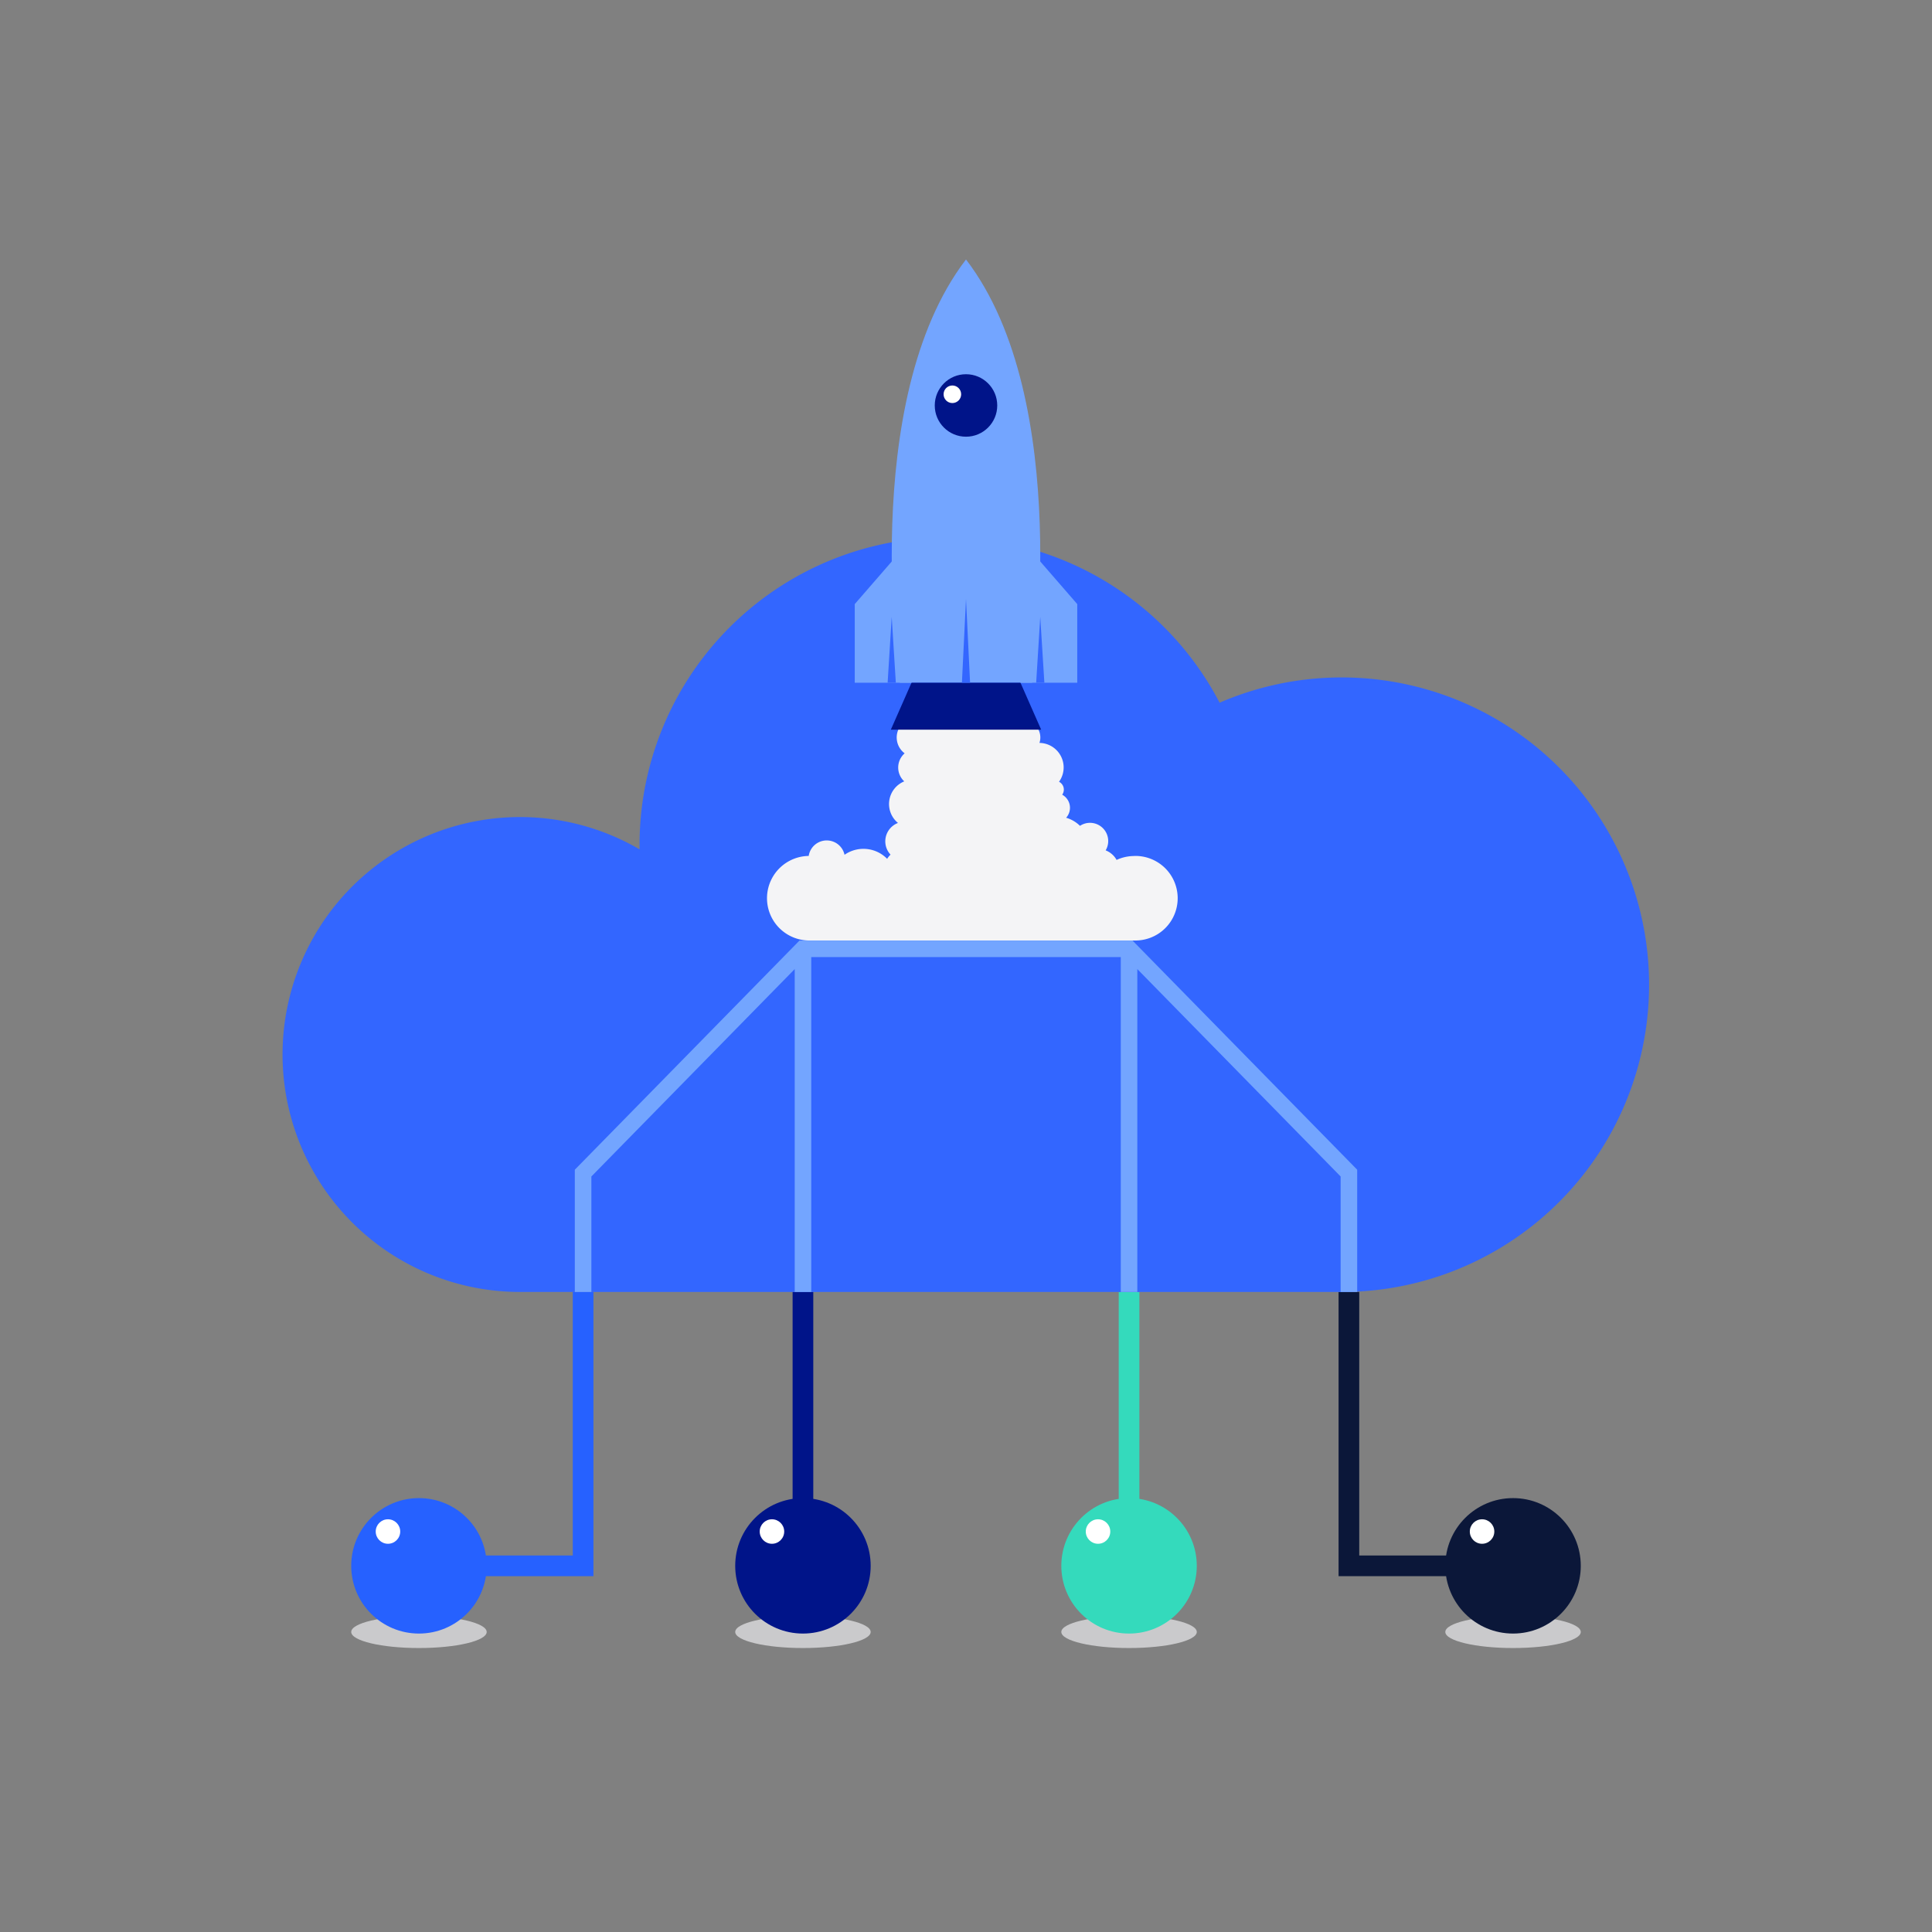 <svg xmlns="http://www.w3.org/2000/svg" viewBox="0 0 530 530"><rect x="0" y="0" width="530" height="530" fill="#808080" stroke="none"/><defs><style>.cls-1,.cls-10,.cls-7,.cls-8,.cls-9{fill:none;}.cls-2{fill:#cacacc;}.cls-3{fill:#2661ff;}.cls-4{fill:#001489;}.cls-5{fill:#34dabc;}.cls-6{fill:#0b1739;}.cls-7{stroke:#2661ff;}.cls-10,.cls-7,.cls-8,.cls-9{stroke-miterlimit:10;stroke-width:5.67px;}.cls-8{stroke:#0b1739;}.cls-9{stroke:#001489;}.cls-10{stroke:#34dabc;}.cls-11{fill:#36f;}.cls-12{fill:#73a5ff;}.cls-13{fill:#f4f4f6;}.cls-14{fill:#fff;}</style></defs><g id="Layer_2" data-name="Layer 2"><g id="Layer_1-2" data-name="Layer 1"><rect class="cls-1" width="530" height="530"></rect><ellipse class="cls-2" cx="114.93" cy="447.69" rx="18.58" ry="4.41"></ellipse><ellipse class="cls-2" cx="220.27" cy="447.69" rx="18.58" ry="4.41"></ellipse><ellipse class="cls-2" cx="309.73" cy="447.69" rx="18.58" ry="4.41"></ellipse><ellipse class="cls-2" cx="415.07" cy="447.69" rx="18.58" ry="4.41"></ellipse><circle class="cls-3" cx="114.93" cy="429.55" r="18.58"></circle><circle class="cls-4" cx="220.27" cy="429.55" r="18.58"></circle><circle class="cls-5" cx="309.73" cy="429.55" r="18.58"></circle><circle class="cls-6" cx="415.07" cy="429.55" r="18.58"></circle><polyline class="cls-7" points="114.93 429.55 159.96 429.55 159.96 354.42"></polyline><polyline class="cls-8" points="415.07 429.55 370.04 429.55 370.04 354.42"></polyline><line class="cls-9" x1="220.27" y1="429.55" x2="220.27" y2="354.42"></line><line class="cls-10" x1="309.73" y1="429.55" x2="309.73" y2="354.42"></line><path class="cls-11" d="M452.39,270.1a84.28,84.28,0,0,1-84.3,84.32H142.75A65.14,65.14,0,1,1,175.45,233c0-.42,0-.85,0-1.29a84.33,84.33,0,0,1,159.12-38.94A84.34,84.34,0,0,1,452.39,270.1Z"></path><polygon class="cls-12" points="310.68 258.02 219.32 258.02 157.69 320.88 157.69 354.42 162.23 354.42 162.23 322.74 218.01 265.85 218.01 354.42 222.55 354.42 222.55 262.56 307.46 262.56 307.46 354.42 312 354.42 312 265.85 367.77 322.74 367.77 354.42 372.31 354.42 372.31 320.88 310.68 258.02"></polygon><path class="cls-13" d="M311.16,234.83a11.52,11.52,0,0,0-4.85,1.07,5.83,5.83,0,0,0-3-2.62,5,5,0,0,0-4.81-7.53,5,5,0,0,0-2.23.8,9,9,0,0,0-3.8-2.22,4.08,4.08,0,0,0-1.08-6.32,2.41,2.41,0,0,0-.87-3.55,6.73,6.73,0,0,0-5.37-10.66,4.73,4.73,0,0,0-8.5-4,15.84,15.84,0,0,0-10.75-4.11,16.08,16.08,0,0,0-8.45,2.37,4,4,0,0,0-1.86-.47,4.22,4.22,0,0,0-1.18.19,5.37,5.37,0,0,0-3-.9,5.43,5.43,0,0,0-3.24,9.78,5.17,5.17,0,0,0-.11,7.69,6.72,6.72,0,0,0-1.72,11.41,5.39,5.39,0,0,0-3.45,5.59,5.3,5.3,0,0,0,1.41,3.1,5.45,5.45,0,0,0-.93,1.15,9.08,9.08,0,0,0-11.69-1.11,5,5,0,0,0-9.83.32h-.18a11.6,11.6,0,0,0,0,23.19h89.46a11.6,11.6,0,1,0,0-23.19Z"></path><path class="cls-12" d="M283.14,187.3H246.86S235.24,110,265,71.18C294.76,110,283.14,187.3,283.14,187.3Z"></path><circle class="cls-4" cx="265" cy="111.23" r="8.57"></circle><circle class="cls-14" cx="261.26" cy="108.16" r="2.41"></circle><polygon class="cls-4" points="285.62 200.17 244.38 200.17 250.05 187.3 279.95 187.3 285.62 200.17"></polygon><polygon class="cls-12" points="250.05 147.79 234.48 165.72 234.48 187.3 250.05 187.3 250.05 147.79"></polygon><polygon class="cls-12" points="279.95 147.79 295.52 165.72 295.52 187.3 279.95 187.3 279.95 147.79"></polygon><circle class="cls-14" cx="106.43" cy="420.14" r="3.36"></circle><circle class="cls-14" cx="211.77" cy="420.14" r="3.36"></circle><circle class="cls-14" cx="301.22" cy="420.14" r="3.36"></circle><circle class="cls-14" cx="406.57" cy="420.14" r="3.36"></circle><polygon class="cls-11" points="266.12 187.3 263.88 187.3 265 164.31 266.12 187.3"></polygon><polygon class="cls-11" points="245.75 187.3 243.5 187.3 244.62 169.24 245.75 187.3"></polygon><polygon class="cls-11" points="286.5 187.3 284.25 187.3 285.37 169.24 286.5 187.3"></polygon></g></g></svg>